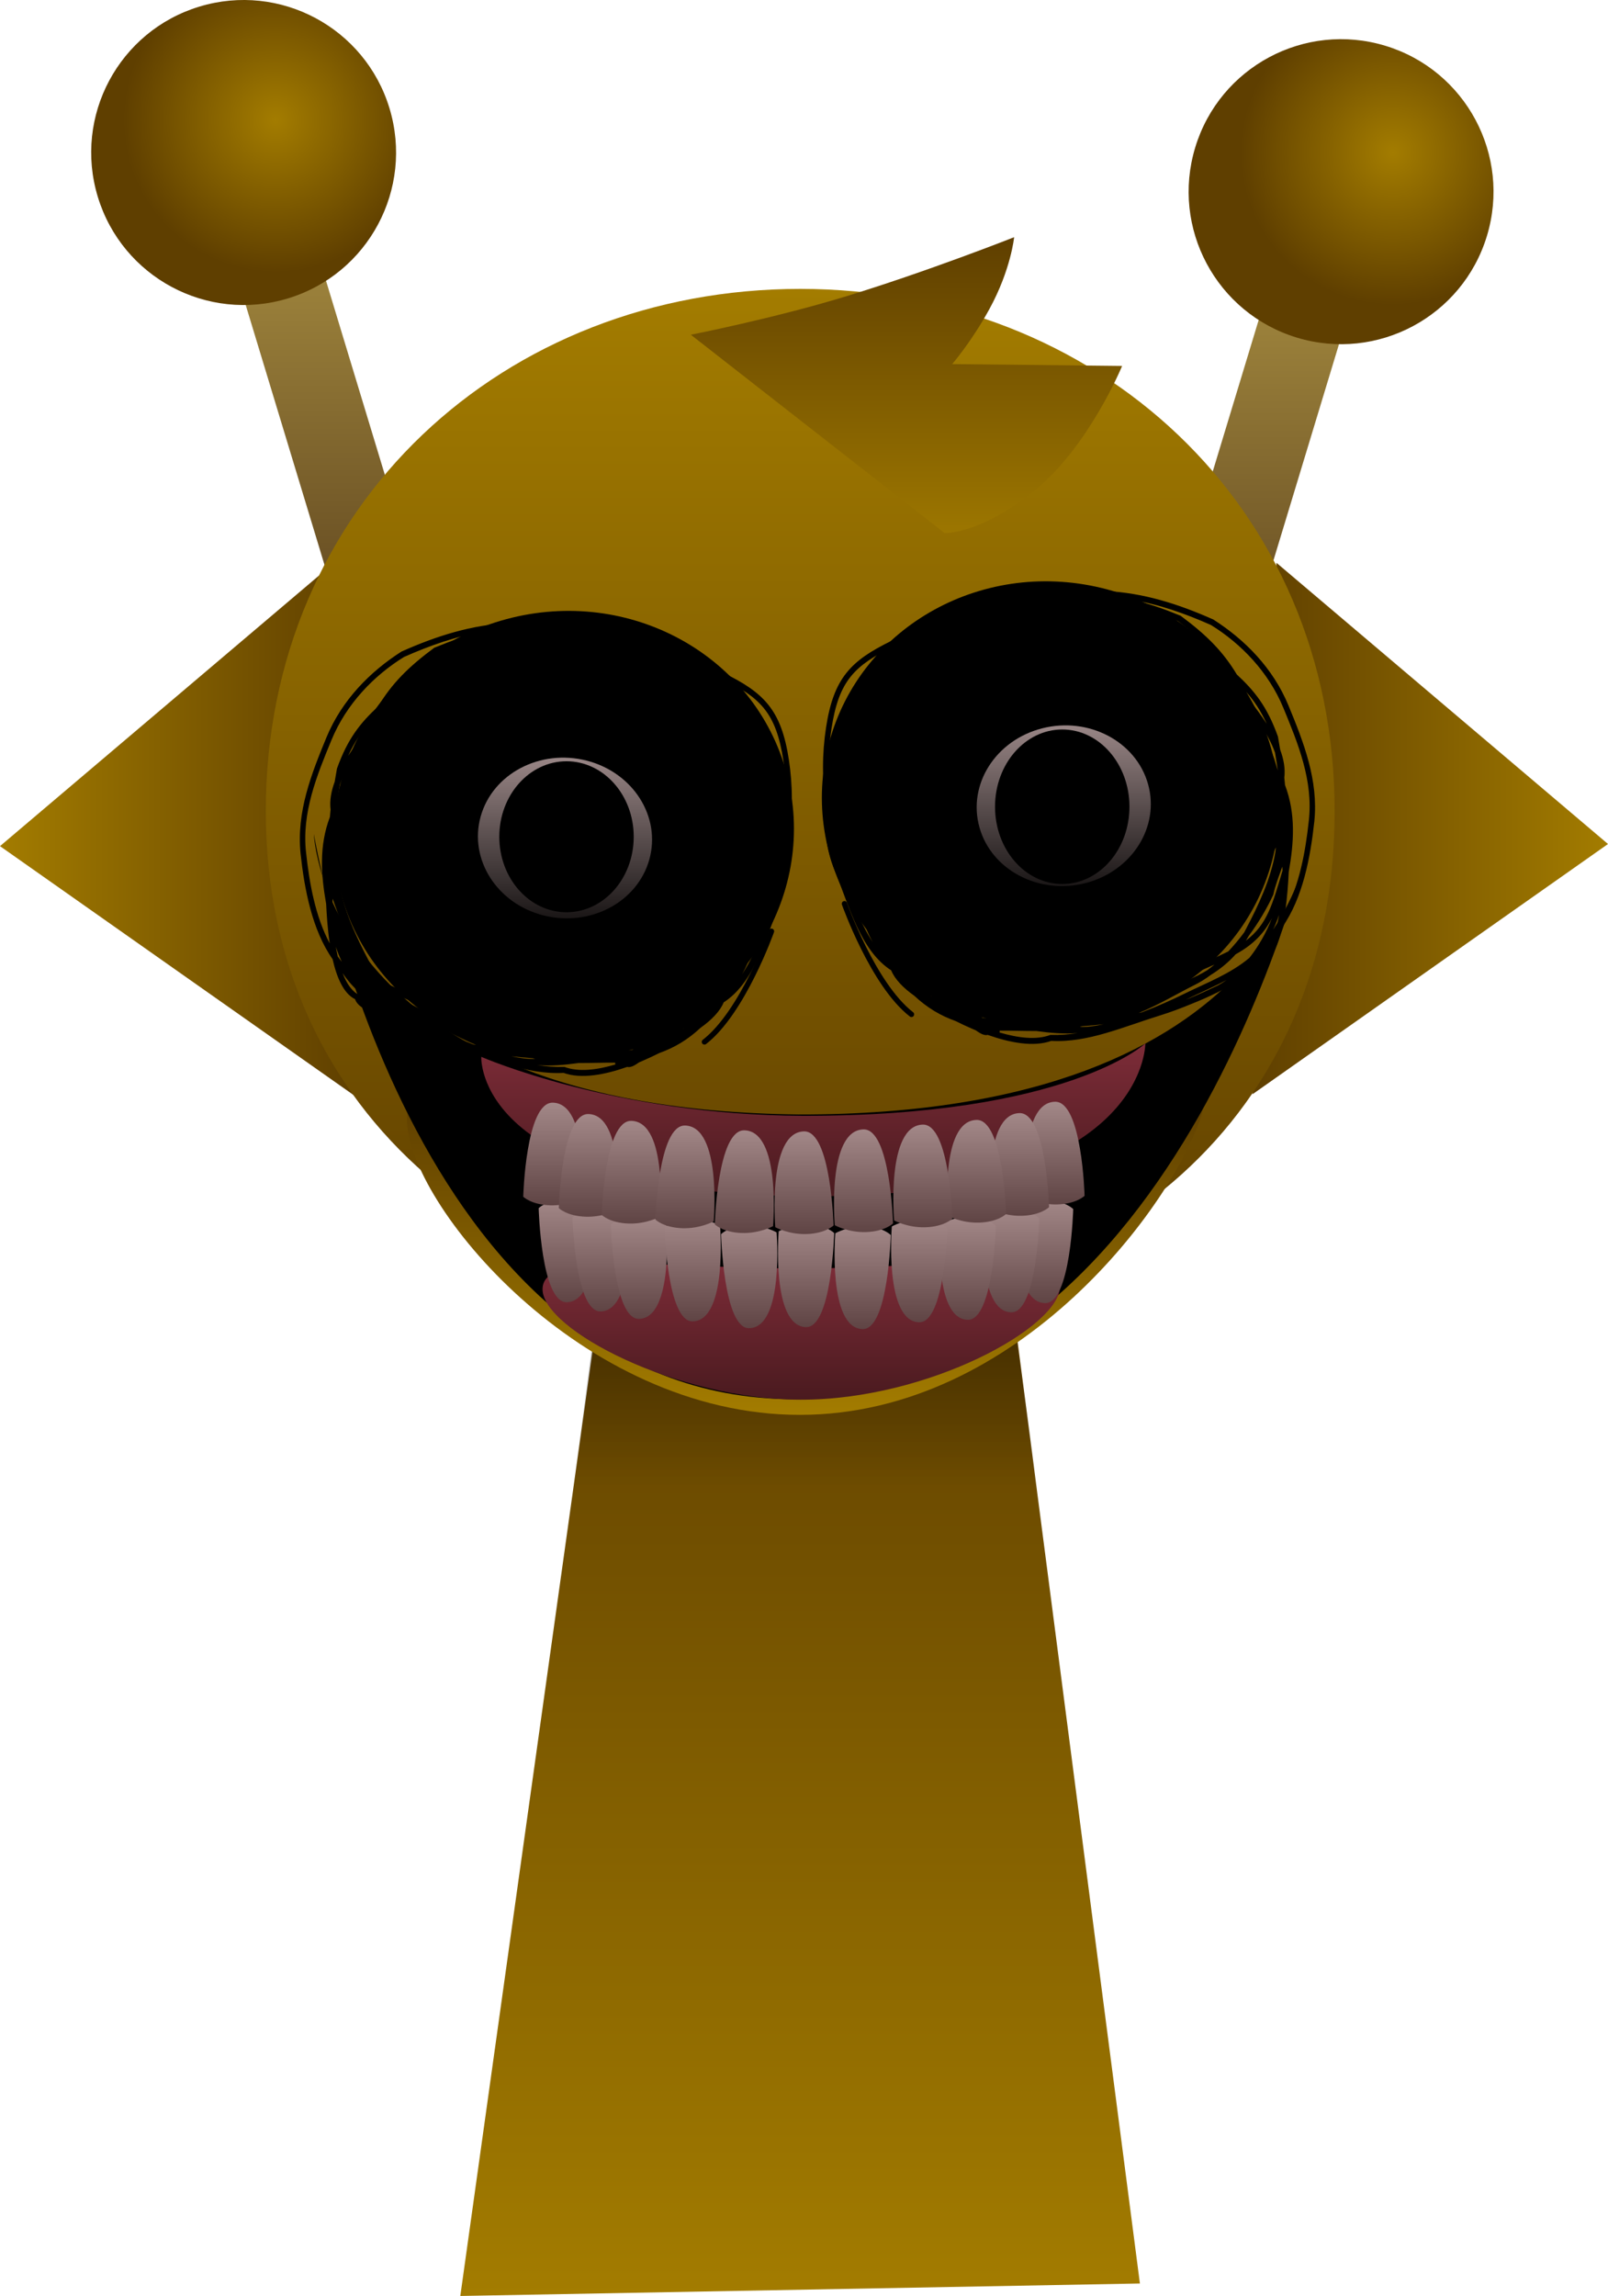<svg version="1.1" xmlns="http://www.w3.org/2000/svg" xmlns:xlink="http://www.w3.org/1999/xlink" width="149.665" height="213.599" viewBox="0,0,149.665,213.599"><defs><linearGradient x1="319.99" y1="188.188" x2="319.99" y2="284.134" gradientUnits="userSpaceOnUse" id="color-1"><stop offset="0" stop-color="#5f3f00"/><stop offset="1" stop-color="#a37c00"/></linearGradient><linearGradient x1="319.836" y1="188.206" x2="319.836" y2="208.99" gradientUnits="userSpaceOnUse" id="color-2"><stop offset="0" stop-color="#000000" stop-opacity="0.42"/><stop offset="1" stop-color="#000000" stop-opacity="0"/></linearGradient><linearGradient x1="362.167" y1="96.422" x2="362.167" y2="134.415" gradientUnits="userSpaceOnUse" id="color-3"><stop offset="0" stop-color="#a2883e"/><stop offset="1" stop-color="#5e441e"/></linearGradient><radialGradient cx="375.157" cy="84.722" r="14.189" gradientUnits="userSpaceOnUse" id="color-4"><stop offset="0" stop-color="#a37c00"/><stop offset="1" stop-color="#5f3f00"/></radialGradient><linearGradient x1="245.52" y1="147.812" x2="278.604" y2="147.812" gradientUnits="userSpaceOnUse" id="color-5"><stop offset="0" stop-color="#a37c00"/><stop offset="1" stop-color="#5f3f00"/></linearGradient><linearGradient x1="362.101" y1="147.614" x2="395.186" y2="147.614" gradientUnits="userSpaceOnUse" id="color-6"><stop offset="0" stop-color="#5f3f00"/><stop offset="1" stop-color="#a37c00"/></linearGradient><linearGradient x1="276.371" y1="92.778" x2="276.371" y2="130.771" gradientUnits="userSpaceOnUse" id="color-7"><stop offset="0" stop-color="#a2883e"/><stop offset="1" stop-color="#5e441e"/></linearGradient><radialGradient cx="271.164" cy="81.688" r="14.189" gradientUnits="userSpaceOnUse" id="color-8"><stop offset="0" stop-color="#a37c00"/><stop offset="1" stop-color="#5f3f00"/></radialGradient><linearGradient x1="320" y1="97.411" x2="320" y2="192.154" gradientUnits="userSpaceOnUse" id="color-9"><stop offset="0" stop-color="#a37c00"/><stop offset="1" stop-color="#5f3f00"/></linearGradient><linearGradient x1="320.483" y1="172.946" x2="320.483" y2="202.163" gradientUnits="userSpaceOnUse" id="color-10"><stop offset="0" stop-color="#5f3f00"/><stop offset="1" stop-color="#a37c00"/></linearGradient><linearGradient x1="329.889" y1="92.604" x2="329.889" y2="120.123" gradientUnits="userSpaceOnUse" id="color-11"><stop offset="0" stop-color="#5f3f00"/><stop offset="1" stop-color="#9c7600"/></linearGradient><linearGradient x1="298.107" y1="141.021" x2="298.107" y2="155.974" gradientUnits="userSpaceOnUse" id="color-12"><stop offset="0" stop-color="#998686"/><stop offset="1" stop-color="#1a1616"/></linearGradient><linearGradient x1="344.529" y1="138.017" x2="344.529" y2="152.97" gradientUnits="userSpaceOnUse" id="color-13"><stop offset="0" stop-color="#998686"/><stop offset="1" stop-color="#1a1616"/></linearGradient><linearGradient x1="321.218" y1="167.609" x2="321.218" y2="181.825" gradientUnits="userSpaceOnUse" id="color-14"><stop offset="0" stop-color="#7d2c38"/><stop offset="1" stop-color="#4a1a1f"/></linearGradient><linearGradient x1="320.097" y1="187.974" x2="320.097" y2="200.754" gradientUnits="userSpaceOnUse" id="color-15"><stop offset="0" stop-color="#7d2c38"/><stop offset="1" stop-color="#4a1a1f"/></linearGradient><linearGradient x1="320.545" y1="184.447" x2="320.545" y2="194.002" gradientUnits="userSpaceOnUse" id="color-16"><stop offset="0" stop-color="#a38888"/><stop offset="1" stop-color="#5f4444"/></linearGradient><linearGradient x1="342.793" y1="182.214" x2="342.793" y2="191.769" gradientUnits="userSpaceOnUse" id="color-17"><stop offset="0" stop-color="#a38888"/><stop offset="1" stop-color="#5f4444"/></linearGradient><linearGradient x1="339.643" y1="183.069" x2="339.643" y2="192.624" gradientUnits="userSpaceOnUse" id="color-18"><stop offset="0" stop-color="#a38888"/><stop offset="1" stop-color="#5f4444"/></linearGradient><linearGradient x1="335.599" y1="183.765" x2="335.599" y2="193.32" gradientUnits="userSpaceOnUse" id="color-19"><stop offset="0" stop-color="#a38888"/><stop offset="1" stop-color="#5f4444"/></linearGradient><linearGradient x1="331.075" y1="183.996" x2="331.075" y2="193.551" gradientUnits="userSpaceOnUse" id="color-20"><stop offset="0" stop-color="#a38888"/><stop offset="1" stop-color="#5f4444"/></linearGradient><linearGradient x1="325.815" y1="184.632" x2="325.815" y2="194.187" gradientUnits="userSpaceOnUse" id="color-21"><stop offset="0" stop-color="#a38888"/><stop offset="1" stop-color="#5f4444"/></linearGradient><linearGradient x1="298.274" y1="182.129" x2="298.274" y2="191.684" gradientUnits="userSpaceOnUse" id="color-22"><stop offset="0" stop-color="#a38888"/><stop offset="1" stop-color="#5f4444"/></linearGradient><linearGradient x1="301.424" y1="182.984" x2="301.424" y2="192.539" gradientUnits="userSpaceOnUse" id="color-23"><stop offset="0" stop-color="#a38888"/><stop offset="1" stop-color="#5f4444"/></linearGradient><linearGradient x1="304.993" y1="183.68" x2="304.993" y2="193.235" gradientUnits="userSpaceOnUse" id="color-24"><stop offset="0" stop-color="#a38888"/><stop offset="1" stop-color="#5f4444"/></linearGradient><linearGradient x1="309.992" y1="183.911" x2="309.992" y2="193.466" gradientUnits="userSpaceOnUse" id="color-25"><stop offset="0" stop-color="#a38888"/><stop offset="1" stop-color="#5f4444"/></linearGradient><linearGradient x1="315.252" y1="184.547" x2="315.252" y2="194.102" gradientUnits="userSpaceOnUse" id="color-26"><stop offset="0" stop-color="#a38888"/><stop offset="1" stop-color="#5f4444"/></linearGradient><linearGradient x1="320.356" y1="175.79" x2="320.356" y2="185.345" gradientUnits="userSpaceOnUse" id="color-27"><stop offset="0" stop-color="#a38888"/><stop offset="1" stop-color="#5f4444"/></linearGradient><linearGradient x1="343.719" y1="173.033" x2="343.719" y2="182.588" gradientUnits="userSpaceOnUse" id="color-28"><stop offset="0" stop-color="#a38888"/><stop offset="1" stop-color="#5f4444"/></linearGradient><linearGradient x1="340.412" y1="174.091" x2="340.412" y2="183.646" gradientUnits="userSpaceOnUse" id="color-29"><stop offset="0" stop-color="#a38888"/><stop offset="1" stop-color="#5f4444"/></linearGradient><linearGradient x1="336.414" y1="174.726" x2="336.414" y2="184.281" gradientUnits="userSpaceOnUse" id="color-30"><stop offset="0" stop-color="#a38888"/><stop offset="1" stop-color="#5f4444"/></linearGradient><linearGradient x1="331.414" y1="175.16" x2="331.414" y2="184.715" gradientUnits="userSpaceOnUse" id="color-31"><stop offset="0" stop-color="#a38888"/><stop offset="1" stop-color="#5f4444"/></linearGradient><linearGradient x1="325.891" y1="175.605" x2="325.891" y2="185.16" gradientUnits="userSpaceOnUse" id="color-32"><stop offset="0" stop-color="#a38888"/><stop offset="1" stop-color="#5f4444"/></linearGradient><linearGradient x1="296.97" y1="173.118" x2="296.97" y2="182.673" gradientUnits="userSpaceOnUse" id="color-33"><stop offset="0" stop-color="#a38888"/><stop offset="1" stop-color="#5f4444"/></linearGradient><linearGradient x1="300.277" y1="174.176" x2="300.277" y2="183.731" gradientUnits="userSpaceOnUse" id="color-34"><stop offset="0" stop-color="#a38888"/><stop offset="1" stop-color="#5f4444"/></linearGradient><linearGradient x1="304.274" y1="174.811" x2="304.274" y2="184.366" gradientUnits="userSpaceOnUse" id="color-35"><stop offset="0" stop-color="#a38888"/><stop offset="1" stop-color="#5f4444"/></linearGradient><linearGradient x1="309.274" y1="175.245" x2="309.274" y2="184.8" gradientUnits="userSpaceOnUse" id="color-36"><stop offset="0" stop-color="#a38888"/><stop offset="1" stop-color="#5f4444"/></linearGradient><linearGradient x1="314.798" y1="175.69" x2="314.798" y2="185.245" gradientUnits="userSpaceOnUse" id="color-37"><stop offset="0" stop-color="#a38888"/><stop offset="1" stop-color="#5f4444"/></linearGradient><radialGradient cx="152.979" cy="75.571" r="0.001" gradientUnits="userSpaceOnUse" id="color-38"><stop offset="0" stop-color="#4a0000"/><stop offset="1" stop-color="#210000"/></radialGradient></defs><g transform="translate(-245.52,-70.535)"><g data-paper-data="{&quot;isPaintingLayer&quot;:true}" fill-rule="nonzero" stroke-linejoin="miter" stroke-miterlimit="10" stroke-dasharray="" stroke-dashoffset="0" style="mix-blend-mode: normal"><g stroke="none" stroke-width="0" stroke-linecap="butt"><path d="M288.363,284.134l13.432,-95.946h37.509l12.313,94.785z" fill="url(#color-1)"/><path d="M298.799,209.499l2.843,-21.293h37.509l2.945,20.838z" fill="url(#color-2)"/></g><g data-paper-data="{&quot;index&quot;:null}" stroke="none" stroke-width="0" stroke-linecap="butt"><path d="M353.013,132.149l10.835,-35.726l7.472,2.266l-10.835,35.726z" fill="url(#color-3)"/><path d="M383.916,92.485c-2.274,7.497 -10.195,11.732 -17.692,9.458c-7.497,-2.274 -11.732,-10.195 -9.458,-17.692c2.274,-7.497 10.195,-11.732 17.692,-9.458c7.497,2.274 11.732,10.195 9.458,17.692z" fill="url(#color-4)"/></g><path d="M245.52,149.253l30.856,-26.16l2.228,49.438z" fill="url(#color-5)" stroke="none" stroke-width="0" stroke-linecap="butt"/><path d="M362.101,172.333l2.228,-49.438l30.856,26.16z" fill="url(#color-6)" stroke="none" stroke-width="0" stroke-linecap="butt"/><g stroke="none" stroke-width="0" stroke-linecap="butt"><path d="M278.052,130.771l-10.835,-35.726l7.472,-2.266l10.835,35.726z" fill="url(#color-7)"/><path d="M254.621,88.841c-2.274,-7.497 1.961,-15.418 9.458,-17.692c7.497,-2.274 15.418,1.961 17.692,9.458c2.274,7.497 -1.961,15.418 -9.458,17.692c-7.497,2.274 -15.418,-1.961 -17.692,-9.458z" fill="url(#color-8)"/></g><path d="M270.26,146.005c0,-28.574 22.269,-48.594 49.74,-48.594c27.471,0 49.74,20.02 49.74,48.594c0,28.574 -21.628,46.149 -49.098,46.149c-27.471,0 -50.381,-17.575 -50.381,-46.149z" fill="url(#color-9)" stroke="none" stroke-width="0" stroke-linecap="butt"/><path d="M312.372,161.625l-0.097,0.236l-0.019,-0.009l-0.002,0.049c-0.023,0.028 -0.046,0.055 -0.069,0.083c-0.02,0.119 -0.1,0.245 -0.213,0.372c0.043,-0.032 0.086,-0.063 0.129,-0.095l-0.01,-0.01l0.341,-0.404c0.073,-0.091 0.194,-0.123 0.3,-0.071c0.093,0.046 0.149,0.144 0.152,0.248c0.026,-0.033 0.051,-0.065 0.076,-0.098c0.517,-0.958 1.095,-2.028 1.576,-3.08c-0.512,0.816 -1.072,1.627 -1.703,2.454c-0.156,0.108 -0.31,0.216 -0.462,0.325zM302.797,169.565c-0.02,-0.052 -0.026,-0.111 -0.015,-0.169c-1.04,-0.009 -2.216,0.039 -3.41,0.035c-1.294,0.177 -2.582,0.294 -3.853,0.193c0.837,0.132 1.68,0.197 2.535,0.167c1.308,0.504 3.04,0.282 4.743,-0.225zM310.973,161.941c0.016,-0.039 0.032,-0.079 0.048,-0.118c-0.047,0.07 -0.094,0.14 -0.141,0.21c0.015,-0.011 0.03,-0.022 0.045,-0.034c0.016,-0.019 0.032,-0.039 0.049,-0.058zM313.718,153.586c1.099,-2.799 0.226,-7.138 -0.372,-10.07c-0.969,-2.78 -2.524,-6.17 -5.115,-7.665c-0.181,-0.175 -0.381,-0.355 -0.597,-0.536c-0.907,-0.414 -1.835,-0.798 -2.713,-1.23c-2.455,-1.206 -5.194,-2.085 -7.866,-2.715c-1.451,0.236 -2.903,0.535 -4.399,0.692c-0.766,0.049 -1.61,0.216 -2.474,0.477c-2.529,1.912 -5.281,3.12 -7.751,5.344c-2.051,1.741 -3.05,6.182 -4.12,8.777c-0.158,0.383 -0.299,0.742 -0.424,1.081c-0.055,1.543 0.037,3.114 0.166,4.759c0.502,2.775 3.276,7.535 5.687,8.7c3.102,1.525 6.24,2.817 9.356,4.17c3.458,0.918 6.507,1.29 10.089,0.729c2.522,-0.394 4.38,-1.597 6.244,-2.976c0.533,-0.674 1.018,-1.369 1.446,-2.046c0.902,-1.409 1.941,-3.603 2.688,-5.788c0.11,-0.565 0.168,-1.133 0.155,-1.702zM315.474,154.496c0.152,-0.404 0.257,-0.858 0.324,-1.346c-0.183,0.56 -0.388,1.114 -0.615,1.663c-0.905,2.194 -1.712,4.298 -2.858,6.177c0.055,-0.038 0.111,-0.076 0.167,-0.114c1.202,-1.647 2.157,-3.2 3.016,-4.853c0.101,-0.576 0.103,-1.096 -0.035,-1.527zM308.728,134.781c-0.925,-0.515 -1.698,-1.099 -2.424,-1.676c-0.076,-0.023 -0.15,-0.046 -0.224,-0.068c-0.585,-0.181 -1.168,-0.361 -1.751,-0.539c1.347,0.677 2.654,1.551 3.605,2.354c0.541,0.251 1.073,0.512 1.584,0.8c-0.272,-0.3 -0.537,-0.591 -0.79,-0.871zM300.282,130.152c-0.597,0.026 -1.192,0.057 -1.785,0.09c0.328,0.086 0.656,0.174 0.983,0.263c0.952,-0.068 1.913,-0.063 2.897,0.069c-0.619,-0.22 -1.306,-0.369 -2.096,-0.423zM303.276,167.634c0.826,-0.19 1.618,-0.539 2.369,-0.999c-1.761,0.693 -3.656,1.066 -5.469,1.106c-0.79,0.139 -1.675,0.211 -2.601,0.216c0.025,0.008 0.049,0.017 0.074,0.025c0.844,0.183 1.884,0.233 2.988,0.174c0.624,-0.06 1.203,-0.156 1.71,-0.295c0.222,-0.04 0.439,-0.083 0.652,-0.128c0.093,-0.032 0.185,-0.065 0.276,-0.099zM279.134,141.669c-0.597,1.448 -0.937,2.868 -1.111,4.298c1.073,-2.768 2.07,-6.671 4.081,-8.522c0.242,-0.212 0.487,-0.415 0.736,-0.611c-0.778,0.536 -1.475,1.196 -2.097,1.94c-0.364,0.534 -0.71,1.082 -1.044,1.662c-0.195,0.382 -0.383,0.791 -0.566,1.233zM318.435,141.3c-0.682,-4.477 -2.158,-5.877 -5.784,-7.652c-0.358,-0.175 -0.725,-0.35 -1.1,-0.522c0.245,0.236 0.473,0.483 0.68,0.74c0.181,0.227 0.358,0.451 0.532,0.673c0.056,0.048 0.111,0.097 0.165,0.146c2.528,1.414 4.406,6.443 5.39,9.305c0.103,0.853 0.226,1.661 0.339,2.443c0.121,-1.732 0.028,-3.486 -0.223,-5.133zM283.531,162.284c0.301,0.416 0.637,0.792 1,1.135c1.956,0.855 3.929,1.664 5.815,2.569c2.627,1.349 7.006,1.709 9.781,1.19c2.552,-0.063 5.256,-0.772 7.498,-2.136c0.049,-0.038 0.097,-0.077 0.146,-0.115c-1.341,0.818 -2.781,1.457 -4.514,1.729c-3.655,0.572 -6.788,0.198 -10.319,-0.75c-3.139,-1.354 -6.29,-2.659 -9.411,-4.194c-0.266,-0.133 -0.534,-0.302 -0.801,-0.502c0.267,0.359 0.536,0.717 0.804,1.074zM276.452,154.494c0.924,3.084 1.402,5 3.414,6.534c-0.096,-0.152 -0.189,-0.308 -0.278,-0.468c-0.917,-1.239 -1.697,-2.564 -2.275,-3.818c-0.193,-0.919 -0.541,-1.756 -0.83,-2.598c-0.01,0.116 -0.02,0.233 -0.03,0.35zM281.559,162.052c0.582,0.286 1.171,0.561 1.763,0.829c-0.065,-0.079 -0.128,-0.159 -0.191,-0.241c-2.137,-2.889 -4.338,-5.771 -5.56,-9.322c-0.185,-0.324 -0.349,-0.646 -0.493,-0.967c0.008,0.12 0.018,0.24 0.03,0.362c0.427,2.591 1.597,5.038 2.769,7.269c0.048,0.094 0.098,0.187 0.148,0.278c0.46,0.617 0.956,1.212 1.477,1.764c0.019,0.009 0.037,0.018 0.056,0.028zM314.711,154.581c0.495,-1.199 0.889,-2.422 1.154,-3.666c-0.109,-2.082 -0.615,-4.373 -1.131,-6.141c0.316,1.985 0.421,4.013 0.36,5.857c-0.056,1.306 -0.422,2.906 -0.95,4.522c-0.12,0.774 -0.351,1.56 -0.638,2.34c0.409,-0.944 0.797,-1.919 1.206,-2.912zM315.859,143.93c-0.181,-0.796 -0.418,-1.598 -0.7,-2.394c-0.403,-0.492 -0.87,-0.898 -1.405,-1.179c0.571,1.053 0.996,2.153 1.172,3.283c0.414,1.257 0.944,3.191 1.26,5.148c0.139,-1.593 0.049,-3.215 -0.327,-4.858zM283.121,131.656c-2.798,1.729 -5.363,4.364 -6.751,7.731c-1.36,3.297 -2.786,6.776 -2.361,10.479c0.304,2.82 0.857,5.926 2.199,8.436c-0.194,-1.308 -0.281,-2.63 -0.332,-3.675c-0.476,-2.7 -0.674,-5.381 0.348,-8.082c0.018,-0.228 0.04,-0.456 0.065,-0.686c-0.103,-0.845 0.058,-1.722 0.383,-2.595c0.069,-0.403 0.14,-0.811 0.21,-1.225c1.012,-2.827 2.196,-4.262 3.83,-5.781c1.295,-2.157 2.832,-3.685 5.224,-5.459c1.677,-0.685 3.061,-1.181 4.453,-1.433c0.045,-0.018 0.089,-0.036 0.134,-0.053c-2.548,0.413 -4.973,1.267 -7.401,2.343zM285.708,166.02c0.969,0.48 2.375,1.116 3.866,1.682c0.088,0.018 0.176,0.036 0.264,0.053c-1.874,-0.767 -3.779,-1.906 -5.155,-2.583c-0.528,-0.26 -1.05,-0.586 -1.559,-0.963c-0.847,-0.525 -1.625,-1.151 -2.307,-1.916c-1.687,-0.927 -2.668,-1.994 -3.373,-3.36c0.501,1.307 1.22,2.587 2.091,3.688c1.771,1.493 3.97,2.317 6.173,3.4zM317.653,154.294c0.565,-1.37 0.788,-2.619 0.824,-3.846c-0.149,0.509 -0.322,1.007 -0.52,1.49c-0.049,0.12 -0.099,0.239 -0.148,0.357c-0.513,2.679 -1.627,5.228 -2.65,7.708c-0.167,0.405 -0.357,0.793 -0.567,1.167c1.352,-2.033 2.119,-4.591 3.062,-6.876zM303.011,131.25c-0.539,-0.106 -1.071,-0.17 -1.598,-0.201c1.23,0.356 2.458,0.727 3.69,1.103c-0.334,-0.257 -0.672,-0.502 -1.024,-0.728c-0.373,-0.072 -0.731,-0.13 -1.069,-0.174zM278.941,163.101c0.178,0.512 0.7,0.813 1.25,1.051c-0.343,-0.336 -0.671,-0.699 -0.98,-1.084c-0.667,-0.56 -1.275,-1.211 -1.801,-2c0.365,0.954 0.86,1.702 1.532,2.033zM286.175,131.299c-1.545,1.164 -2.716,2.201 -3.695,3.381c0.169,-0.149 0.342,-0.303 0.519,-0.462c0.339,-0.185 0.682,-0.364 1.027,-0.539c0.09,-0.085 0.18,-0.169 0.271,-0.253c0.996,-1.028 2.248,-1.999 3.584,-2.802c-0.54,0.196 -1.104,0.422 -1.706,0.674zM317.145,148.539c0.077,-1.523 -0.191,-3.422 -0.856,-5.049c0.025,0.101 0.049,0.202 0.072,0.303c0.541,2.368 0.51,4.708 0.06,6.982c0.101,1.462 0.007,2.807 -0.43,3.738c0.045,0.118 0.075,0.238 0.093,0.359c0.109,-0.226 0.217,-0.455 0.324,-0.687c0.443,-1.751 0.485,-3.847 0.737,-5.646zM313.52,139.931c0.106,-0.257 0.342,-0.141 0.342,-0.141c0.293,0.145 0.569,0.323 0.827,0.528c-0.769,-1.843 -1.767,-3.614 -2.877,-5.145c-1.254,-0.7 -2.679,-1.198 -3.988,-1.607c0.378,0.262 0.777,0.517 1.209,0.758c0.732,0.79 1.547,1.666 2.333,2.611c0.767,0.676 1.419,1.498 1.886,2.555c0.003,0.007 0.006,0.014 0.009,0.021c0.088,0.141 0.174,0.283 0.258,0.426c0.001,-0.002 0.002,-0.004 0.003,-0.006zM295.943,129.612c0.26,0.06 0.52,0.121 0.779,0.183c0.734,-0.052 1.469,-0.099 2.206,-0.14c-1.311,-0.215 -2.644,-0.371 -3.908,-0.231c0.298,0.053 0.605,0.116 0.923,0.188zM297.979,170.349c-3.412,0.186 -6.739,-1.321 -10.077,-2.352c-1.06,-0.329 -2.073,-0.709 -3.071,-1.128c-0.758,-0.3 -1.524,-0.641 -2.313,-1.028c-0.092,-0.045 -0.183,-0.092 -0.274,-0.142c-0.41,-0.196 -0.822,-0.397 -1.237,-0.601c-0.788,-0.387 -2.128,-0.701 -2.444,-1.611c-1.062,-0.522 -1.698,-2.004 -2.086,-3.715c-1.912,-2.725 -2.623,-6.503 -2.983,-9.84c-0.392,-3.837 0.991,-7.355 2.403,-10.777c1.451,-3.517 4.094,-6.155 6.996,-8.006c3.259,-1.45 6.526,-2.492 10.066,-2.653c0.326,-0.014 0.645,-0.024 0.959,-0.029c3.189,-0.472 5.748,-0.491 9.053,0.385c2.086,0.601 4.725,1.531 6.848,2.915c1.055,0.432 2.08,0.896 3.042,1.367c3.764,1.842 5.376,3.437 6.082,8.074c0.359,2.356 0.396,4.911 -0.025,7.327c0.177,1.95 0.093,3.838 -0.795,5.991c-1.31,3.175 -2.347,7.394 -5.245,9.262c-0.348,0.844 -1.143,1.648 -2.141,2.356c-1.232,1.146 -2.454,1.858 -3.864,2.364c-0.453,0.227 -0.945,0.459 -1.462,0.684c-0.137,0.065 -0.274,0.124 -0.409,0.177c-0.376,0.264 -0.768,0.511 -1.107,0.422c-2.055,0.728 -4.273,1.155 -5.917,0.559zM277.22,144.126c0.13,-0.358 0.269,-0.718 0.418,-1.077c0.286,-0.737 0.588,-1.453 0.877,-2.134c-0.556,0.842 -1.046,1.723 -1.361,2.611c-0.095,0.567 -0.185,1.122 -0.26,1.669c0.022,-0.075 0.045,-0.15 0.068,-0.225c0.083,-0.287 0.169,-0.569 0.258,-0.845zM283.421,135.84c1.553,-1.664 4.143,-3.094 6.569,-3.829c0.121,-0.096 0.24,-0.194 0.359,-0.294c1.023,-0.559 2.258,-0.95 3.551,-1.146c-0.825,0.07 -1.651,0.145 -2.481,0.226c-1.881,0.954 -3.85,1.794 -5.776,2.708c-0.901,0.956 -1.735,1.735 -2.507,2.491c0.094,-0.053 0.189,-0.105 0.285,-0.155zM292.616,131.499c1.015,-0.107 2.009,-0.277 2.996,-0.449c-0.084,-0.017 -0.168,-0.034 -0.251,-0.051c-1.096,0.039 -2.188,0.223 -3.181,0.54c0.148,-0.017 0.294,-0.031 0.436,-0.04zM289.662,130.405c0.124,-0.012 0.249,-0.024 0.373,-0.036c0.64,-0.24 1.291,-0.413 1.946,-0.49c0.097,-0.052 0.193,-0.104 0.29,-0.157c-0.582,0.008 -1.141,0.061 -1.697,0.155c-0.426,0.171 -0.855,0.366 -1.283,0.581c0.123,-0.022 0.247,-0.041 0.371,-0.054zM300.169,131.33c0.058,-0.004 0.116,-0.007 0.175,-0.008c-0.161,-0.045 -0.321,-0.09 -0.482,-0.134c0.104,0.045 0.206,0.093 0.307,0.142zM313.841,143.353c0.188,0.913 0.416,2.009 0.602,3.168c-0.238,-2.354 -0.763,-4.741 -1.642,-6.751c-0.55,-0.867 -1.188,-1.696 -1.842,-2.477c-0.264,-0.228 -0.542,-0.438 -0.832,-0.634c1.753,1.791 2.93,4.424 3.714,6.694zM309.159,166.163c-0.03,0.036 -0.061,0.072 -0.092,0.108c0.037,-0.039 0.074,-0.079 0.111,-0.119c-0.006,0.004 -0.012,0.007 -0.018,0.011zM304.35,168.212c0.051,-0.024 0.102,-0.048 0.152,-0.072c-0.158,0.038 -0.317,0.075 -0.478,0.11c0.104,-0.009 0.212,-0.022 0.326,-0.038zM307.05,166.355c0.121,-0.111 0.241,-0.224 0.359,-0.338c-0.164,0.14 -0.331,0.276 -0.5,0.407c0.047,-0.022 0.094,-0.045 0.14,-0.068zM305.054,133.532c-1.23,-0.704 -2.56,-1.28 -3.748,-1.524c1.287,0.436 2.55,0.94 3.748,1.524zM277.375,149.345c-0.143,0.552 -0.233,1.057 -0.28,1.545c0.11,0.373 0.244,0.747 0.407,1.123c-0.061,-0.909 -0.11,-1.796 -0.127,-2.668zM282.787,163.244c0.218,0.184 0.438,0.358 0.661,0.522c0.587,0.358 1.209,0.667 1.856,0.94c-0.346,-0.246 -0.679,-0.509 -0.996,-0.795c-0.509,-0.219 -1.017,-0.44 -1.521,-0.667zM287.768,166.165c1.244,0.641 2.577,1.263 3.822,1.588c-1.166,-0.496 -2.381,-0.962 -3.555,-1.506c-0.089,-0.027 -0.178,-0.054 -0.267,-0.081zM296.66,130.358c-0.312,0.021 -0.623,0.044 -0.934,0.067c0.528,-0.004 1.055,0.025 1.569,0.088c-0.211,-0.052 -0.423,-0.104 -0.635,-0.155zM281.661,164.682c0.262,0.188 0.531,0.357 0.806,0.507c0.86,0.412 1.712,0.803 2.576,1.165c0.135,0.053 0.269,0.105 0.403,0.156c-1.287,-0.631 -2.577,-1.181 -3.784,-1.827zM318.086,149.932c0.124,-0.462 0.229,-0.932 0.315,-1.409c-0.034,-0.355 -0.077,-0.713 -0.126,-1.076c-0.035,0.575 -0.098,1.155 -0.18,1.732c0.004,0.252 0.001,0.502 -0.009,0.752zM309.697,132.319c-0.212,-0.087 -0.425,-0.173 -0.639,-0.257c0.485,0.289 0.955,0.604 1.404,0.957c0.165,0.087 0.328,0.175 0.487,0.266c-0.381,-0.344 -0.802,-0.666 -1.252,-0.966zM304.821,130.669c-0.56,-0.144 -1.115,-0.267 -1.658,-0.366c0.368,0.17 0.715,0.363 1.049,0.573c0.844,0.163 1.76,0.394 2.686,0.686c-0.684,-0.311 -1.381,-0.599 -2.077,-0.893zM293.482,129.77c-0.08,0.029 -0.159,0.059 -0.238,0.091c0.276,0.026 0.552,0.072 0.827,0.141c0.234,-0.02 0.468,-0.039 0.702,-0.058c-0.45,-0.08 -0.879,-0.137 -1.291,-0.174zM279.836,137.883c-0.727,0.82 -1.347,1.735 -1.914,2.974c0.471,-0.731 0.995,-1.435 1.503,-2.091c0.136,-0.306 0.272,-0.599 0.41,-0.882zM286.359,164.783c0.539,0.324 1.103,0.612 1.678,0.88c0.338,0.104 0.677,0.208 1.017,0.314c-0.881,-0.414 -1.785,-0.806 -2.695,-1.193zM314.405,159.618c0.226,-0.436 0.438,-0.883 0.637,-1.336c0.03,-0.125 0.063,-0.249 0.098,-0.374c-0.238,0.573 -0.485,1.142 -0.736,1.709zM317.558,149.424c0.008,-0.049 0.015,-0.098 0.023,-0.147c-0,-0.017 -0,-0.033 -0.001,-0.05c-0.007,0.065 -0.015,0.131 -0.022,0.197zM315.914,140.163c-0.717,-1.363 -1.536,-2.596 -2.46,-3.843c-0.156,-0.139 -0.318,-0.272 -0.487,-0.4c1.055,1.634 1.971,3.464 2.643,5.334c0.666,0.845 1.163,1.9 1.502,3.014c-0.254,-1.43 -0.633,-2.823 -1.198,-4.106zM305.554,130.285c-0.397,-0.148 -0.79,-0.285 -1.173,-0.412c0.202,0.087 0.405,0.174 0.608,0.26c0.188,0.048 0.376,0.099 0.565,0.152zM293.911,129.032c-0.311,0.048 -0.628,0.101 -0.953,0.157c0.141,0.006 0.284,0.014 0.429,0.025c0.212,-0.072 0.427,-0.133 0.644,-0.184c-0.04,0.001 -0.081,0.001 -0.121,0.002zM277.642,145.023c-0.383,1.202 -0.601,2.326 -0.741,3.445c0.162,-0.355 0.332,-0.707 0.494,-1.052c0.037,-0.802 0.114,-1.598 0.247,-2.393zM310.89,134.101c-0.209,-0.202 -0.425,-0.391 -0.647,-0.571c-1.497,-0.785 -3.23,-1.399 -4.829,-1.807c0.362,0.277 0.721,0.566 1.092,0.858c1.318,0.401 2.901,0.86 4.384,1.52zM276.953,159.513c0.121,0.171 0.247,0.337 0.379,0.499c-0.21,-0.458 -0.396,-0.923 -0.554,-1.39c0.052,0.301 0.11,0.599 0.175,0.891zM293.11,168.802c0.833,0.184 1.597,0.28 2.219,0.24c-0.074,-0.018 -0.147,-0.038 -0.219,-0.058c-0.682,-0.049 -1.352,-0.112 -1.999,-0.182zM288.27,133.25c-1.538,0.681 -3.015,1.601 -4.119,2.625c1.36,-0.93 2.77,-1.731 4.119,-2.625z" data-paper-data="{&quot;index&quot;:null}" fill="#000000" stroke="none" stroke-width="0.5" stroke-linecap="butt"/><path d="M328.512,158.323c-0.631,-0.827 -1.191,-1.638 -1.703,-2.454c0.481,1.052 1.059,2.122 1.576,3.08c0.025,0.033 0.051,0.066 0.076,0.098c0.003,-0.104 0.059,-0.202 0.152,-0.248c0.106,-0.052 0.227,-0.02 0.3,0.071l0.341,0.404l-0.01,0.01c0.043,0.031 0.086,0.063 0.129,0.095c-0.113,-0.127 -0.194,-0.253 -0.213,-0.372c-0.023,-0.028 -0.046,-0.056 -0.069,-0.083l-0.002,-0.049l-0.019,0.009l-0.097,-0.236c-0.152,-0.109 -0.306,-0.217 -0.462,-0.325zM343.293,166.813c0.854,0.03 1.698,-0.035 2.535,-0.167c-1.271,0.101 -2.558,-0.016 -3.853,-0.193c-1.194,0.004 -2.37,-0.044 -3.41,-0.035c0.011,0.058 0.005,0.116 -0.015,0.169c1.703,0.507 3.435,0.73 4.743,0.225zM330.422,159.022c0.015,0.011 0.03,0.022 0.045,0.034c-0.048,-0.07 -0.095,-0.14 -0.141,-0.21c0.016,0.039 0.032,0.079 0.048,0.118c0.016,0.019 0.032,0.038 0.049,0.058zM327.784,152.311c0.748,2.185 1.787,4.379 2.688,5.788c0.428,0.677 0.912,1.371 1.446,2.046c1.863,1.379 3.722,2.582 6.244,2.976c3.582,0.561 6.631,0.19 10.089,-0.729c3.116,-1.354 6.254,-2.645 9.356,-4.171c2.41,-1.164 5.185,-5.925 5.687,-8.7c0.129,-1.645 0.222,-3.216 0.166,-4.759c-0.125,-0.339 -0.266,-0.698 -0.424,-1.081c-1.07,-2.594 -2.07,-7.036 -4.12,-8.777c-2.47,-2.224 -5.221,-3.432 -7.751,-5.344c-0.865,-0.26 -1.708,-0.427 -2.474,-0.477c-1.496,-0.157 -2.948,-0.456 -4.399,-0.692c-2.671,0.631 -5.411,1.509 -7.866,2.715c-0.879,0.432 -1.806,0.816 -2.713,1.23c-0.216,0.181 -0.416,0.361 -0.597,0.536c-2.591,1.495 -4.146,4.886 -5.115,7.665c-0.598,2.932 -1.471,7.271 -0.372,10.07c-0.013,0.569 0.045,1.137 0.155,1.702zM325.838,153.046c0.859,1.654 1.814,3.206 3.016,4.853c0.056,0.038 0.112,0.076 0.167,0.114c-1.146,-1.879 -1.952,-3.983 -2.858,-6.177c-0.226,-0.549 -0.432,-1.103 -0.615,-1.663c0.066,0.488 0.172,0.942 0.324,1.346c-0.138,0.431 -0.136,0.951 -0.035,1.527zM331.828,132.675c0.511,-0.288 1.044,-0.55 1.584,-0.8c0.951,-0.803 2.257,-1.676 3.605,-2.354c-0.582,0.178 -1.166,0.358 -1.751,0.539c-0.074,0.023 -0.148,0.045 -0.224,0.068c-0.726,0.577 -1.498,1.161 -2.424,1.676c-0.254,0.28 -0.519,0.571 -0.79,0.871zM338.968,127.598c0.984,-0.132 1.946,-0.137 2.897,-0.069c0.327,-0.089 0.655,-0.177 0.983,-0.263c-0.593,-0.034 -1.187,-0.064 -1.785,-0.09c-0.791,0.053 -1.477,0.203 -2.096,0.423zM338.346,164.756c0.212,0.045 0.43,0.088 0.652,0.128c0.507,0.139 1.086,0.235 1.71,0.295c1.104,0.058 2.144,0.009 2.988,-0.174c0.025,-0.009 0.049,-0.017 0.074,-0.025c-0.926,-0.005 -1.811,-0.077 -2.601,-0.216c-1.813,-0.039 -3.708,-0.412 -5.469,-1.106c0.751,0.46 1.544,0.809 2.369,0.999c0.091,0.034 0.184,0.067 0.276,0.099zM361.647,137.459c-0.333,-0.58 -0.68,-1.128 -1.044,-1.662c-0.622,-0.744 -1.319,-1.404 -2.097,-1.94c0.249,0.196 0.494,0.4 0.736,0.611c2.011,1.851 3.009,5.754 4.081,8.522c-0.174,-1.43 -0.514,-2.85 -1.111,-4.298c-0.183,-0.443 -0.371,-0.852 -0.566,-1.233zM322.688,143.456c0.113,-0.782 0.236,-1.59 0.339,-2.443c0.984,-2.862 2.862,-7.891 5.39,-9.305c0.054,-0.049 0.109,-0.098 0.165,-0.146c0.174,-0.222 0.352,-0.446 0.532,-0.673c0.208,-0.257 0.436,-0.503 0.68,-0.74c-0.374,0.172 -0.742,0.347 -1.1,0.522c-3.626,1.775 -5.102,3.175 -5.784,7.652c-0.251,1.647 -0.344,3.401 -0.223,5.133zM358.619,158.234c-0.267,0.2 -0.535,0.37 -0.801,0.502c-3.121,1.535 -6.272,2.839 -9.411,4.194c-3.531,0.947 -6.664,1.322 -10.319,0.75c-1.732,-0.272 -3.172,-0.91 -4.514,-1.729c0.049,0.038 0.097,0.077 0.146,0.115c2.242,1.365 4.946,2.073 7.498,2.136c2.775,0.52 7.154,0.159 9.781,-1.19c1.886,-0.905 3.859,-1.714 5.815,-2.569c0.364,-0.343 0.7,-0.719 1,-1.135c0.269,-0.357 0.537,-0.715 0.804,-1.074zM364.864,151.167c-0.289,0.842 -0.637,1.679 -0.83,2.598c-0.578,1.254 -1.358,2.579 -2.275,3.818c-0.09,0.161 -0.183,0.317 -0.279,0.468c2.012,-1.533 2.49,-3.45 3.414,-6.534c-0.011,-0.118 -0.021,-0.235 -0.03,-0.35zM359.843,159.048c0.521,-0.552 1.017,-1.147 1.477,-1.764c0.051,-0.091 0.1,-0.184 0.148,-0.278c1.173,-2.232 2.342,-4.678 2.769,-7.269c0.012,-0.122 0.022,-0.242 0.03,-0.362c-0.144,0.321 -0.307,0.643 -0.493,0.967c-1.222,3.552 -3.423,6.433 -5.56,9.322c-0.063,0.082 -0.126,0.162 -0.191,0.241c0.592,-0.268 1.181,-0.543 1.763,-0.829c0.019,-0.009 0.037,-0.018 0.056,-0.028zM327.841,154.516c-0.287,-0.78 -0.518,-1.565 -0.638,-2.34c-0.528,-1.616 -0.894,-3.216 -0.95,-4.522c-0.061,-1.844 0.044,-3.872 0.36,-5.857c-0.516,1.769 -1.022,4.059 -1.131,6.141c0.265,1.244 0.659,2.467 1.154,3.666c0.409,0.993 0.797,1.968 1.206,2.912zM325.16,145.812c0.315,-1.958 0.845,-3.891 1.26,-5.148c0.176,-1.131 0.601,-2.23 1.172,-3.283c-0.535,0.282 -1.002,0.688 -1.405,1.179c-0.283,0.796 -0.519,1.598 -0.7,2.394c-0.376,1.643 -0.466,3.265 -0.327,4.858zM350.824,126.336c0.045,0.018 0.089,0.035 0.134,0.053c1.392,0.252 2.776,0.748 4.453,1.433c2.392,1.774 3.929,3.302 5.224,5.459c1.634,1.519 2.818,2.954 3.83,5.781c0.071,0.414 0.142,0.822 0.21,1.225c0.325,0.874 0.486,1.75 0.383,2.595c0.025,0.23 0.047,0.458 0.065,0.686c1.023,2.701 0.824,5.383 0.348,8.082c-0.051,1.045 -0.138,2.367 -0.332,3.675c1.342,-2.51 1.895,-5.616 2.199,-8.436c0.425,-3.704 -1.001,-7.182 -2.361,-10.48c-1.389,-3.367 -3.954,-6.002 -6.752,-7.731c-2.428,-1.076 -4.854,-1.93 -7.401,-2.343zM361.811,159.643c0.871,-1.1 1.59,-2.38 2.091,-3.688c-0.705,1.366 -1.687,2.433 -3.373,3.36c-0.682,0.765 -1.459,1.391 -2.307,1.916c-0.509,0.378 -1.031,0.704 -1.559,0.963c-1.376,0.677 -3.281,1.817 -5.155,2.583c0.088,-0.017 0.176,-0.035 0.264,-0.053c1.491,-0.566 2.897,-1.202 3.866,-1.682c2.203,-1.083 4.402,-1.907 6.173,-3.4zM326.755,158.193c-0.21,-0.373 -0.4,-0.762 -0.567,-1.167c-1.023,-2.48 -2.137,-5.029 -2.65,-7.708c-0.049,-0.118 -0.099,-0.237 -0.148,-0.357c-0.198,-0.483 -0.371,-0.981 -0.52,-1.49c0.036,1.226 0.259,2.476 0.824,3.846c0.943,2.285 1.71,4.843 3.062,6.876zM337.266,128.447c-0.352,0.226 -0.689,0.471 -1.024,0.728c1.233,-0.376 2.46,-0.747 3.69,-1.103c-0.527,0.031 -1.059,0.095 -1.598,0.201c-0.337,0.044 -0.696,0.102 -1.069,0.174zM363.937,158.091c-0.526,0.789 -1.134,1.44 -1.801,2c-0.31,0.385 -0.637,0.748 -0.98,1.084c0.55,-0.238 1.072,-0.539 1.25,-1.051c0.672,-0.33 1.166,-1.079 1.532,-2.033zM353.465,127.648c1.337,0.803 2.588,1.774 3.584,2.802c0.091,0.084 0.181,0.168 0.271,0.253c0.345,0.175 0.688,0.355 1.027,0.539c0.177,0.159 0.35,0.312 0.519,0.462c-0.979,-1.18 -2.15,-2.217 -3.695,-3.381c-0.602,-0.252 -1.166,-0.478 -1.707,-0.674zM324.938,151.208c0.107,0.232 0.215,0.461 0.324,0.687c0.018,-0.12 0.048,-0.24 0.093,-0.359c-0.438,-0.931 -0.531,-2.276 -0.43,-3.738c-0.45,-2.274 -0.481,-4.614 0.06,-6.982c0.023,-0.101 0.047,-0.202 0.072,-0.303c-0.665,1.627 -0.933,3.526 -0.856,5.049c0.253,1.799 0.295,3.895 0.737,5.646zM327.829,136.96c0.084,-0.143 0.169,-0.285 0.258,-0.426c0.003,-0.007 0.006,-0.014 0.009,-0.021c0.467,-1.057 1.118,-1.88 1.886,-2.555c0.786,-0.944 1.6,-1.82 2.333,-2.611c0.431,-0.241 0.831,-0.496 1.209,-0.758c-1.309,0.409 -2.734,0.907 -3.988,1.607c-1.11,1.531 -2.108,3.301 -2.877,5.145c0.258,-0.205 0.533,-0.383 0.827,-0.528c0,0 0.236,-0.116 0.342,0.141c0.001,0.002 0.002,0.004 0.003,0.006zM346.327,126.448c-1.264,-0.14 -2.597,0.016 -3.908,0.231c0.738,0.041 1.473,0.088 2.206,0.14c0.259,-0.062 0.519,-0.123 0.779,-0.183c0.318,-0.072 0.625,-0.134 0.923,-0.188zM337.45,166.813c-0.339,0.089 -0.731,-0.158 -1.107,-0.422c-0.135,-0.052 -0.272,-0.112 -0.409,-0.177c-0.517,-0.224 -1.01,-0.457 -1.462,-0.684c-1.409,-0.506 -2.631,-1.218 -3.864,-2.364c-0.998,-0.708 -1.793,-1.512 -2.141,-2.356c-2.898,-1.868 -3.935,-6.087 -5.245,-9.262c-0.888,-2.153 -0.972,-4.04 -0.795,-5.991c-0.421,-2.416 -0.384,-4.972 -0.025,-7.327c0.707,-4.637 2.318,-6.232 6.082,-8.074c0.962,-0.471 1.987,-0.935 3.042,-1.367c2.124,-1.384 4.763,-2.314 6.848,-2.915c3.306,-0.875 5.864,-0.857 9.053,-0.385c0.313,0.005 0.633,0.015 0.959,0.029c3.539,0.161 6.806,1.203 10.066,2.653c2.902,1.851 5.545,4.49 6.996,8.006c1.412,3.423 2.795,6.94 2.403,10.777c-0.36,3.337 -1.071,7.114 -2.983,9.84c-0.388,1.711 -1.025,3.193 -2.086,3.715c-0.316,0.91 -1.656,1.223 -2.444,1.611c-0.416,0.204 -0.827,0.405 -1.237,0.601c-0.091,0.049 -0.182,0.097 -0.274,0.142c-0.788,0.388 -1.555,0.728 -2.313,1.028c-0.998,0.419 -2.011,0.799 -3.071,1.128c-3.338,1.03 -6.665,2.538 -10.077,2.352c-1.644,0.597 -3.862,0.169 -5.917,-0.559zM364.384,141.994c0.023,0.075 0.046,0.15 0.068,0.225c-0.075,-0.546 -0.165,-1.102 -0.26,-1.669c-0.314,-0.888 -0.804,-1.77 -1.361,-2.611c0.289,0.681 0.591,1.397 0.877,2.134c0.149,0.359 0.288,0.719 0.418,1.077c0.089,0.276 0.175,0.557 0.258,0.845zM358.209,133.018c-0.772,-0.756 -1.606,-1.535 -2.507,-2.491c-1.926,-0.914 -3.895,-1.754 -5.776,-2.708c-0.83,-0.08 -1.656,-0.156 -2.481,-0.226c1.294,0.196 2.528,0.587 3.551,1.146c0.118,0.1 0.238,0.198 0.359,0.294c2.426,0.735 5.016,2.165 6.569,3.829c0.096,0.05 0.191,0.101 0.285,0.155zM349.167,128.562c-0.992,-0.317 -2.085,-0.501 -3.181,-0.54c-0.084,0.017 -0.167,0.034 -0.251,0.051c0.987,0.172 1.981,0.342 2.996,0.449c0.143,0.009 0.288,0.023 0.436,0.04zM352.055,127.483c-0.427,-0.215 -0.857,-0.411 -1.283,-0.581c-0.556,-0.095 -1.115,-0.148 -1.697,-0.155c0.096,0.053 0.193,0.105 0.29,0.157c0.655,0.076 1.305,0.25 1.946,0.49c0.124,0.012 0.249,0.024 0.373,0.036c0.124,0.014 0.248,0.032 0.371,0.054zM341.484,128.211c-0.161,0.044 -0.321,0.089 -0.482,0.134c0.059,0.001 0.118,0.004 0.175,0.008c0.101,-0.049 0.203,-0.097 0.307,-0.142zM331.22,133.683c-0.29,0.196 -0.568,0.406 -0.832,0.634c-0.655,0.782 -1.292,1.61 -1.842,2.477c-0.88,2.011 -1.405,4.398 -1.642,6.751c0.186,-1.159 0.414,-2.255 0.602,-3.168c0.785,-2.27 1.961,-4.903 3.714,-6.694zM332.169,163.175c0.037,0.04 0.074,0.08 0.111,0.119c-0.031,-0.036 -0.062,-0.072 -0.092,-0.108c-0.006,-0.004 -0.012,-0.007 -0.018,-0.011zM337.322,165.273c-0.161,-0.035 -0.32,-0.072 -0.478,-0.11c0.05,0.025 0.101,0.049 0.152,0.072c0.113,0.016 0.222,0.029 0.326,0.038zM334.436,163.447c-0.169,-0.131 -0.336,-0.267 -0.5,-0.407c0.118,0.115 0.238,0.228 0.359,0.338c0.047,0.023 0.093,0.046 0.14,0.068zM340.04,129.031c-1.188,0.244 -2.518,0.82 -3.748,1.524c1.198,-0.584 2.461,-1.088 3.748,-1.524zM363.844,149.037c0.163,-0.376 0.298,-0.75 0.407,-1.123c-0.047,-0.489 -0.137,-0.994 -0.28,-1.545c-0.018,0.873 -0.066,1.759 -0.127,2.668zM357.039,160.935c-0.317,0.286 -0.65,0.549 -0.996,0.795c0.647,-0.274 1.269,-0.582 1.856,-0.94c0.223,-0.164 0.443,-0.338 0.661,-0.522c-0.503,0.228 -1.011,0.449 -1.521,0.667zM353.312,163.27c-1.174,0.544 -2.389,1.011 -3.555,1.506c1.244,-0.325 2.578,-0.947 3.822,-1.588c-0.089,0.027 -0.178,0.054 -0.267,0.081zM344.051,127.536c0.514,-0.064 1.041,-0.093 1.569,-0.088c-0.311,-0.023 -0.622,-0.046 -0.934,-0.067c-0.212,0.051 -0.424,0.103 -0.635,0.155zM355.901,163.532c0.134,-0.051 0.268,-0.102 0.403,-0.156c0.864,-0.362 1.716,-0.753 2.576,-1.165c0.274,-0.15 0.543,-0.32 0.806,-0.507c-1.207,0.646 -2.497,1.197 -3.784,1.827zM323.251,146.203c-0.082,-0.578 -0.146,-1.157 -0.18,-1.732c-0.048,0.362 -0.091,0.72 -0.126,1.076c0.086,0.476 0.19,0.947 0.315,1.409c-0.01,-0.249 -0.013,-0.5 -0.009,-0.752zM330.397,130.308c0.159,-0.091 0.322,-0.179 0.487,-0.266c0.448,-0.353 0.918,-0.669 1.404,-0.957c-0.214,0.084 -0.427,0.17 -0.639,0.257c-0.45,0.3 -0.871,0.622 -1.252,0.966zM334.448,128.585c0.926,-0.292 1.841,-0.523 2.686,-0.686c0.334,-0.21 0.681,-0.403 1.049,-0.573c-0.543,0.099 -1.098,0.223 -1.658,0.366c-0.695,0.294 -1.393,0.582 -2.077,0.893zM346.574,126.968c0.234,0.019 0.468,0.039 0.702,0.058c0.276,-0.069 0.551,-0.116 0.827,-0.141c-0.079,-0.032 -0.158,-0.063 -0.238,-0.091c-0.412,0.037 -0.841,0.094 -1.291,0.174zM361.92,135.788c0.509,0.656 1.032,1.36 1.504,2.091c-0.566,-1.239 -1.187,-2.153 -1.914,-2.974c0.138,0.283 0.274,0.577 0.41,0.882zM352.292,162.999c0.34,-0.105 0.679,-0.21 1.017,-0.314c0.575,-0.267 1.14,-0.556 1.678,-0.88c-0.911,0.387 -1.814,0.779 -2.695,1.193zM326.206,154.932c0.035,0.124 0.068,0.249 0.098,0.374c0.2,0.452 0.412,0.9 0.637,1.336c-0.251,-0.567 -0.497,-1.136 -0.736,-1.709zM323.766,146.251c-0,0.017 -0.001,0.033 -0.001,0.05c0.007,0.049 0.015,0.098 0.023,0.147c-0.007,-0.066 -0.015,-0.132 -0.022,-0.197zM324.234,141.292c0.339,-1.115 0.836,-2.169 1.502,-3.014c0.672,-1.87 1.589,-3.7 2.643,-5.334c-0.169,0.128 -0.331,0.261 -0.487,0.4c-0.924,1.247 -1.743,2.48 -2.46,3.843c-0.565,1.283 -0.944,2.676 -1.198,4.106zM336.357,127.156c0.203,-0.086 0.406,-0.173 0.608,-0.26c-0.382,0.127 -0.775,0.264 -1.173,0.412c0.189,-0.053 0.377,-0.103 0.565,-0.152zM347.314,126.053c0.217,0.05 0.432,0.111 0.644,0.184c0.145,-0.011 0.288,-0.019 0.429,-0.025c-0.325,-0.057 -0.642,-0.109 -0.953,-0.157c-0.041,-0.001 -0.081,-0.001 -0.121,-0.002zM363.95,144.44c0.162,0.345 0.332,0.697 0.494,1.052c-0.14,-1.12 -0.358,-2.244 -0.741,-3.445c0.133,0.795 0.21,1.591 0.247,2.393zM334.841,129.604c0.371,-0.292 0.731,-0.581 1.092,-0.858c-1.599,0.408 -3.332,1.022 -4.829,1.807c-0.222,0.18 -0.438,0.369 -0.647,0.571c1.483,-0.661 3.066,-1.119 4.384,-1.52zM364.569,155.646c-0.158,0.467 -0.344,0.932 -0.554,1.39c0.131,-0.162 0.257,-0.328 0.379,-0.499c0.066,-0.291 0.124,-0.59 0.175,-0.891zM346.237,166.007c-0.073,0.02 -0.146,0.039 -0.219,0.058c0.622,0.04 1.386,-0.055 2.219,-0.24c-0.647,0.07 -1.317,0.133 -1.999,0.182zM357.195,132.898c-1.105,-1.023 -2.582,-1.943 -4.119,-2.625c1.349,0.893 2.76,1.695 4.119,2.625z" fill="#000000" stroke="none" stroke-width="0.5" stroke-linecap="butt"/><path d="M318.738,142.487c2.947,10.997 -3.953,22.401 -15.412,25.471c-11.458,3.07 -23.136,-3.356 -26.082,-14.353c-2.947,-10.997 3.953,-22.401 15.412,-25.471c11.458,-3.07 23.136,3.356 26.082,14.353z" fill="#000000" stroke="none" stroke-width="0" stroke-linecap="butt"/><path d="M348.596,125.375c11.381,3.049 18.234,14.376 15.308,25.3c-2.927,10.923 -14.525,17.306 -25.906,14.257c-11.381,-3.049 -18.234,-14.376 -15.308,-25.3c2.927,-10.923 14.525,-17.306 25.906,-14.257z" data-paper-data="{&quot;index&quot;:null}" fill="#000000" stroke="none" stroke-width="0" stroke-linecap="butt"/><path d="M357.394,174.105c-2.491,8.314 -17.003,28.058 -37.435,28.058c-20.432,0 -36.556,-19.744 -36.556,-27.472c0,-7.728 15.391,22.49 35.823,22.49c20.432,0 40.385,-30.479 38.167,-23.076z" fill="url(#color-10)" stroke="none" stroke-width="0" stroke-linecap="butt"/><path d="M367.587,147.925c0,0 -11.844,52.786 -48.123,52.785c-35.965,-0 -44.732,-52.587 -44.732,-52.587c0,0 0.949,25.604 45.098,26.094c45.563,0.092 47.757,-26.293 47.757,-26.293z" fill="#000000" stroke="none" stroke-width="0" stroke-linecap="round"/><path d="M309.819,101.677c0,0 7.647,-1.506 14.288,-3.525c7.663,-2.33 15.803,-5.549 15.803,-5.549c0,0 -0.29,3.006 -2.3,6.684c-1.655,3.028 -3.467,5.122 -3.467,5.122l15.819,0.17c0,0 -3.1,7.501 -8.112,11.56c-5.144,4.166 -8.42,3.983 -8.42,3.983" fill="url(#color-11)" stroke="none" stroke-width="0" stroke-linecap="round"/><path d="M300.125,141.298c4.334,1.11 6.943,5.233 5.829,9.209c-1.114,3.976 -5.531,6.299 -9.865,5.189c-4.334,-1.11 -6.943,-5.233 -5.829,-9.209c1.114,-3.976 5.531,-6.299 9.865,-5.189z" fill="url(#color-12)" stroke="none" stroke-width="0" stroke-linecap="butt"/><path d="M352.375,143.484c1.114,3.976 -1.495,8.099 -5.829,9.209c-4.334,1.11 -8.75,-1.213 -9.865,-5.189c-1.114,-3.976 1.495,-8.099 5.829,-9.209c4.334,-1.11 8.75,1.213 9.865,5.189z" fill="url(#color-13)" stroke="none" stroke-width="0" stroke-linecap="butt"/><path d="M298.248,155.405c-3.455,0 -6.256,-3.145 -6.256,-7.024c0,-3.879 2.801,-7.024 6.256,-7.024c3.455,0 6.256,3.145 6.256,7.024c0,3.879 -2.801,7.024 -6.256,7.024z" fill="#000000" stroke="none" stroke-width="0" stroke-linecap="butt"/><path d="M338.132,145.588c0,-3.969 2.801,-7.187 6.256,-7.187c3.455,0 6.256,3.218 6.256,7.187c0,3.969 -2.801,7.187 -6.256,7.187c-3.455,0 -6.256,-3.218 -6.256,-7.187z" fill="#000000" stroke="none" stroke-width="0" stroke-linecap="butt"/><path d="M317.324,157.175c0,0 -2.666,7.525 -6.238,10.292" fill="none" stroke="#000000" stroke-width="0.5" stroke-linecap="round"/><path d="M352.121,167.609c0,0 0.199,14.673 -32.273,14.205c-30.232,-0.436 -29.532,-12.959 -29.532,-12.959c0,0 12.39,5.435 29.906,5.483c24.645,0.068 31.899,-6.729 31.899,-6.729z" fill="url(#color-14)" stroke="none" stroke-width="0" stroke-linecap="butt"/><path d="M344.177,190.225c0,3.751 -12.216,10.542 -24.145,10.529c-11.546,-0.012 -24.016,-6.529 -24.016,-10.28c0,-3.751 11.318,-1.931 24.016,-1.931c12.698,0 24.145,-2.068 24.145,1.682z" fill="url(#color-15)" stroke="none" stroke-width="0" stroke-linecap="butt"/><path d="M330.355,164.904c-3.572,-2.767 -6.238,-10.292 -6.238,-10.292" data-paper-data="{&quot;index&quot;:null}" fill="none" stroke="#000000" stroke-width="0.5" stroke-linecap="round"/><g stroke="none" stroke-width="0" stroke-linecap="butt"><path d="M320.54,194.002c-3.269,-0.083 -2.543,-8.916 -2.543,-8.916c0,0 1.176,-0.685 2.761,-0.637c1.694,0.052 2.403,0.803 2.403,0.803c0,0 -0.224,8.81 -2.622,8.749z" fill="url(#color-16)"/><path d="M342.788,191.769c-3.269,-0.083 -2.543,-8.916 -2.543,-8.916c0,0 1.176,-0.685 2.761,-0.637c1.694,0.052 2.403,0.803 2.403,0.803c0,0 -0.224,8.81 -2.622,8.749z" fill="url(#color-17)"/><path d="M339.638,192.624c-3.269,-0.083 -2.543,-8.916 -2.543,-8.916c0,0 1.176,-0.685 2.761,-0.637c1.694,0.052 2.403,0.803 2.403,0.803c0,0 -0.224,8.81 -2.622,8.749z" fill="url(#color-18)"/><path d="M335.594,193.32c-3.269,-0.083 -2.543,-8.916 -2.543,-8.916c0,0 1.176,-0.685 2.761,-0.637c1.694,0.052 2.403,0.803 2.403,0.803c0,0 -0.224,8.81 -2.622,8.749z" fill="url(#color-19)"/><path d="M331.07,193.551c-3.269,-0.083 -2.543,-8.916 -2.543,-8.916c0,0 1.176,-0.685 2.761,-0.637c1.694,0.052 2.403,0.803 2.403,0.803c0,0 -0.224,8.81 -2.622,8.749z" fill="url(#color-20)"/><path d="M325.81,194.186c-3.269,-0.083 -2.543,-8.916 -2.543,-8.916c0,0 1.176,-0.685 2.761,-0.637c1.694,0.052 2.403,0.803 2.403,0.803c0,0 -0.224,8.81 -2.622,8.749z" fill="url(#color-21)"/><path d="M295.658,182.935c0,0 0.71,-0.751 2.403,-0.803c1.585,-0.048 2.761,0.637 2.761,0.637c0,0 0.727,8.832 -2.543,8.916c-2.398,0.061 -2.622,-8.749 -2.622,-8.749z" fill="url(#color-22)"/><path d="M298.807,183.79c0,0 0.71,-0.751 2.403,-0.803c1.585,-0.048 2.761,0.637 2.761,0.637c0,0 0.727,8.832 -2.543,8.916c-2.398,0.061 -2.622,-8.749 -2.622,-8.749z" fill="url(#color-23)"/><path d="M302.377,184.485c0,0 0.71,-0.751 2.403,-0.803c1.585,-0.048 2.761,0.637 2.761,0.637c0,0 0.727,8.832 -2.543,8.916c-2.398,0.061 -2.622,-8.749 -2.622,-8.749z" fill="url(#color-24)"/><path d="M307.376,184.716c0,0 0.71,-0.751 2.403,-0.803c1.585,-0.048 2.761,0.637 2.761,0.637c0,0 0.727,8.832 -2.543,8.916c-2.398,0.061 -2.622,-8.749 -2.622,-8.749z" fill="url(#color-25)"/><path d="M312.635,185.352c0,0 0.71,-0.751 2.403,-0.803c1.585,-0.048 2.761,0.637 2.761,0.637c0,0 0.727,8.832 -2.543,8.916c-2.398,0.061 -2.622,-8.749 -2.622,-8.749z" fill="url(#color-26)"/></g><g stroke="none" stroke-width="0" stroke-linecap="butt"><path d="M323.104,184.54c0,0 -0.745,0.751 -2.524,0.803c-1.665,0.048 -2.899,-0.637 -2.899,-0.637c0,0 -0.763,-8.832 2.67,-8.916c2.518,-0.061 2.753,8.749 2.753,8.749z" fill="url(#color-27)"/><g><path d="M346.467,181.783c0,0 -0.745,0.751 -2.524,0.803c-1.665,0.048 -2.899,-0.637 -2.899,-0.637c0,0 -0.763,-8.832 2.67,-8.916c2.518,-0.061 2.753,8.749 2.753,8.749z" fill="url(#color-28)"/><path d="M343.159,182.84c0,0 -0.745,0.751 -2.524,0.803c-1.665,0.048 -2.899,-0.637 -2.899,-0.637c0,0 -0.763,-8.832 2.67,-8.916c2.518,-0.061 2.753,8.749 2.753,8.749z" fill="url(#color-29)"/><path d="M339.162,183.475c0,0 -0.745,0.751 -2.524,0.803c-1.665,0.048 -2.899,-0.637 -2.899,-0.637c0,0 -0.763,-8.832 2.67,-8.916c2.518,-0.061 2.753,8.749 2.753,8.749z" fill="url(#color-30)"/><path d="M334.162,183.909c0,0 -0.745,0.751 -2.524,0.803c-1.665,0.048 -2.899,-0.637 -2.899,-0.637c0,0 -0.763,-8.832 2.67,-8.916c2.518,-0.061 2.753,8.749 2.753,8.749z" fill="url(#color-31)"/><path d="M328.638,184.355c0,0 -0.745,0.751 -2.524,0.803c-1.665,0.048 -2.899,-0.637 -2.899,-0.637c0,0 -0.763,-8.832 2.67,-8.916c2.518,-0.061 2.753,8.749 2.753,8.749z" fill="url(#color-32)"/></g><g data-paper-data="{&quot;index&quot;:null}"><path d="M296.975,173.118c3.433,0.083 2.67,8.916 2.67,8.916c0,0 -1.235,0.685 -2.899,0.637c-1.779,-0.052 -2.524,-0.803 -2.524,-0.803c0,0 0.235,-8.81 2.753,-8.749z" fill="url(#color-33)"/><path d="M300.282,174.176c3.433,0.083 2.67,8.916 2.67,8.916c0,0 -1.235,0.685 -2.899,0.637c-1.779,-0.052 -2.524,-0.803 -2.524,-0.803c0,0 0.235,-8.81 2.753,-8.749z" fill="url(#color-34)"/><path d="M304.28,174.811c3.433,0.083 2.67,8.916 2.67,8.916c0,0 -1.235,0.685 -2.899,0.637c-1.779,-0.052 -2.524,-0.803 -2.524,-0.803c0,0 0.235,-8.81 2.753,-8.749z" fill="url(#color-35)"/><path d="M309.28,175.245c3.433,0.083 2.67,8.916 2.67,8.916c0,0 -1.235,0.685 -2.899,0.637c-1.779,-0.052 -2.524,-0.803 -2.524,-0.803c0,0 0.235,-8.81 2.753,-8.749z" fill="url(#color-36)"/><path d="M314.803,175.691c3.433,0.083 2.67,8.916 2.67,8.916c0,0 -1.235,0.685 -2.899,0.637c-1.779,-0.052 -2.524,-0.803 -2.524,-0.803c0,0 0.235,-8.81 2.753,-8.749z" fill="url(#color-37)"/></g></g><path d="M305.957,151.142z" fill="url(#color-38)" stroke="none" stroke-width="0" stroke-linecap="butt"/></g></g></svg>